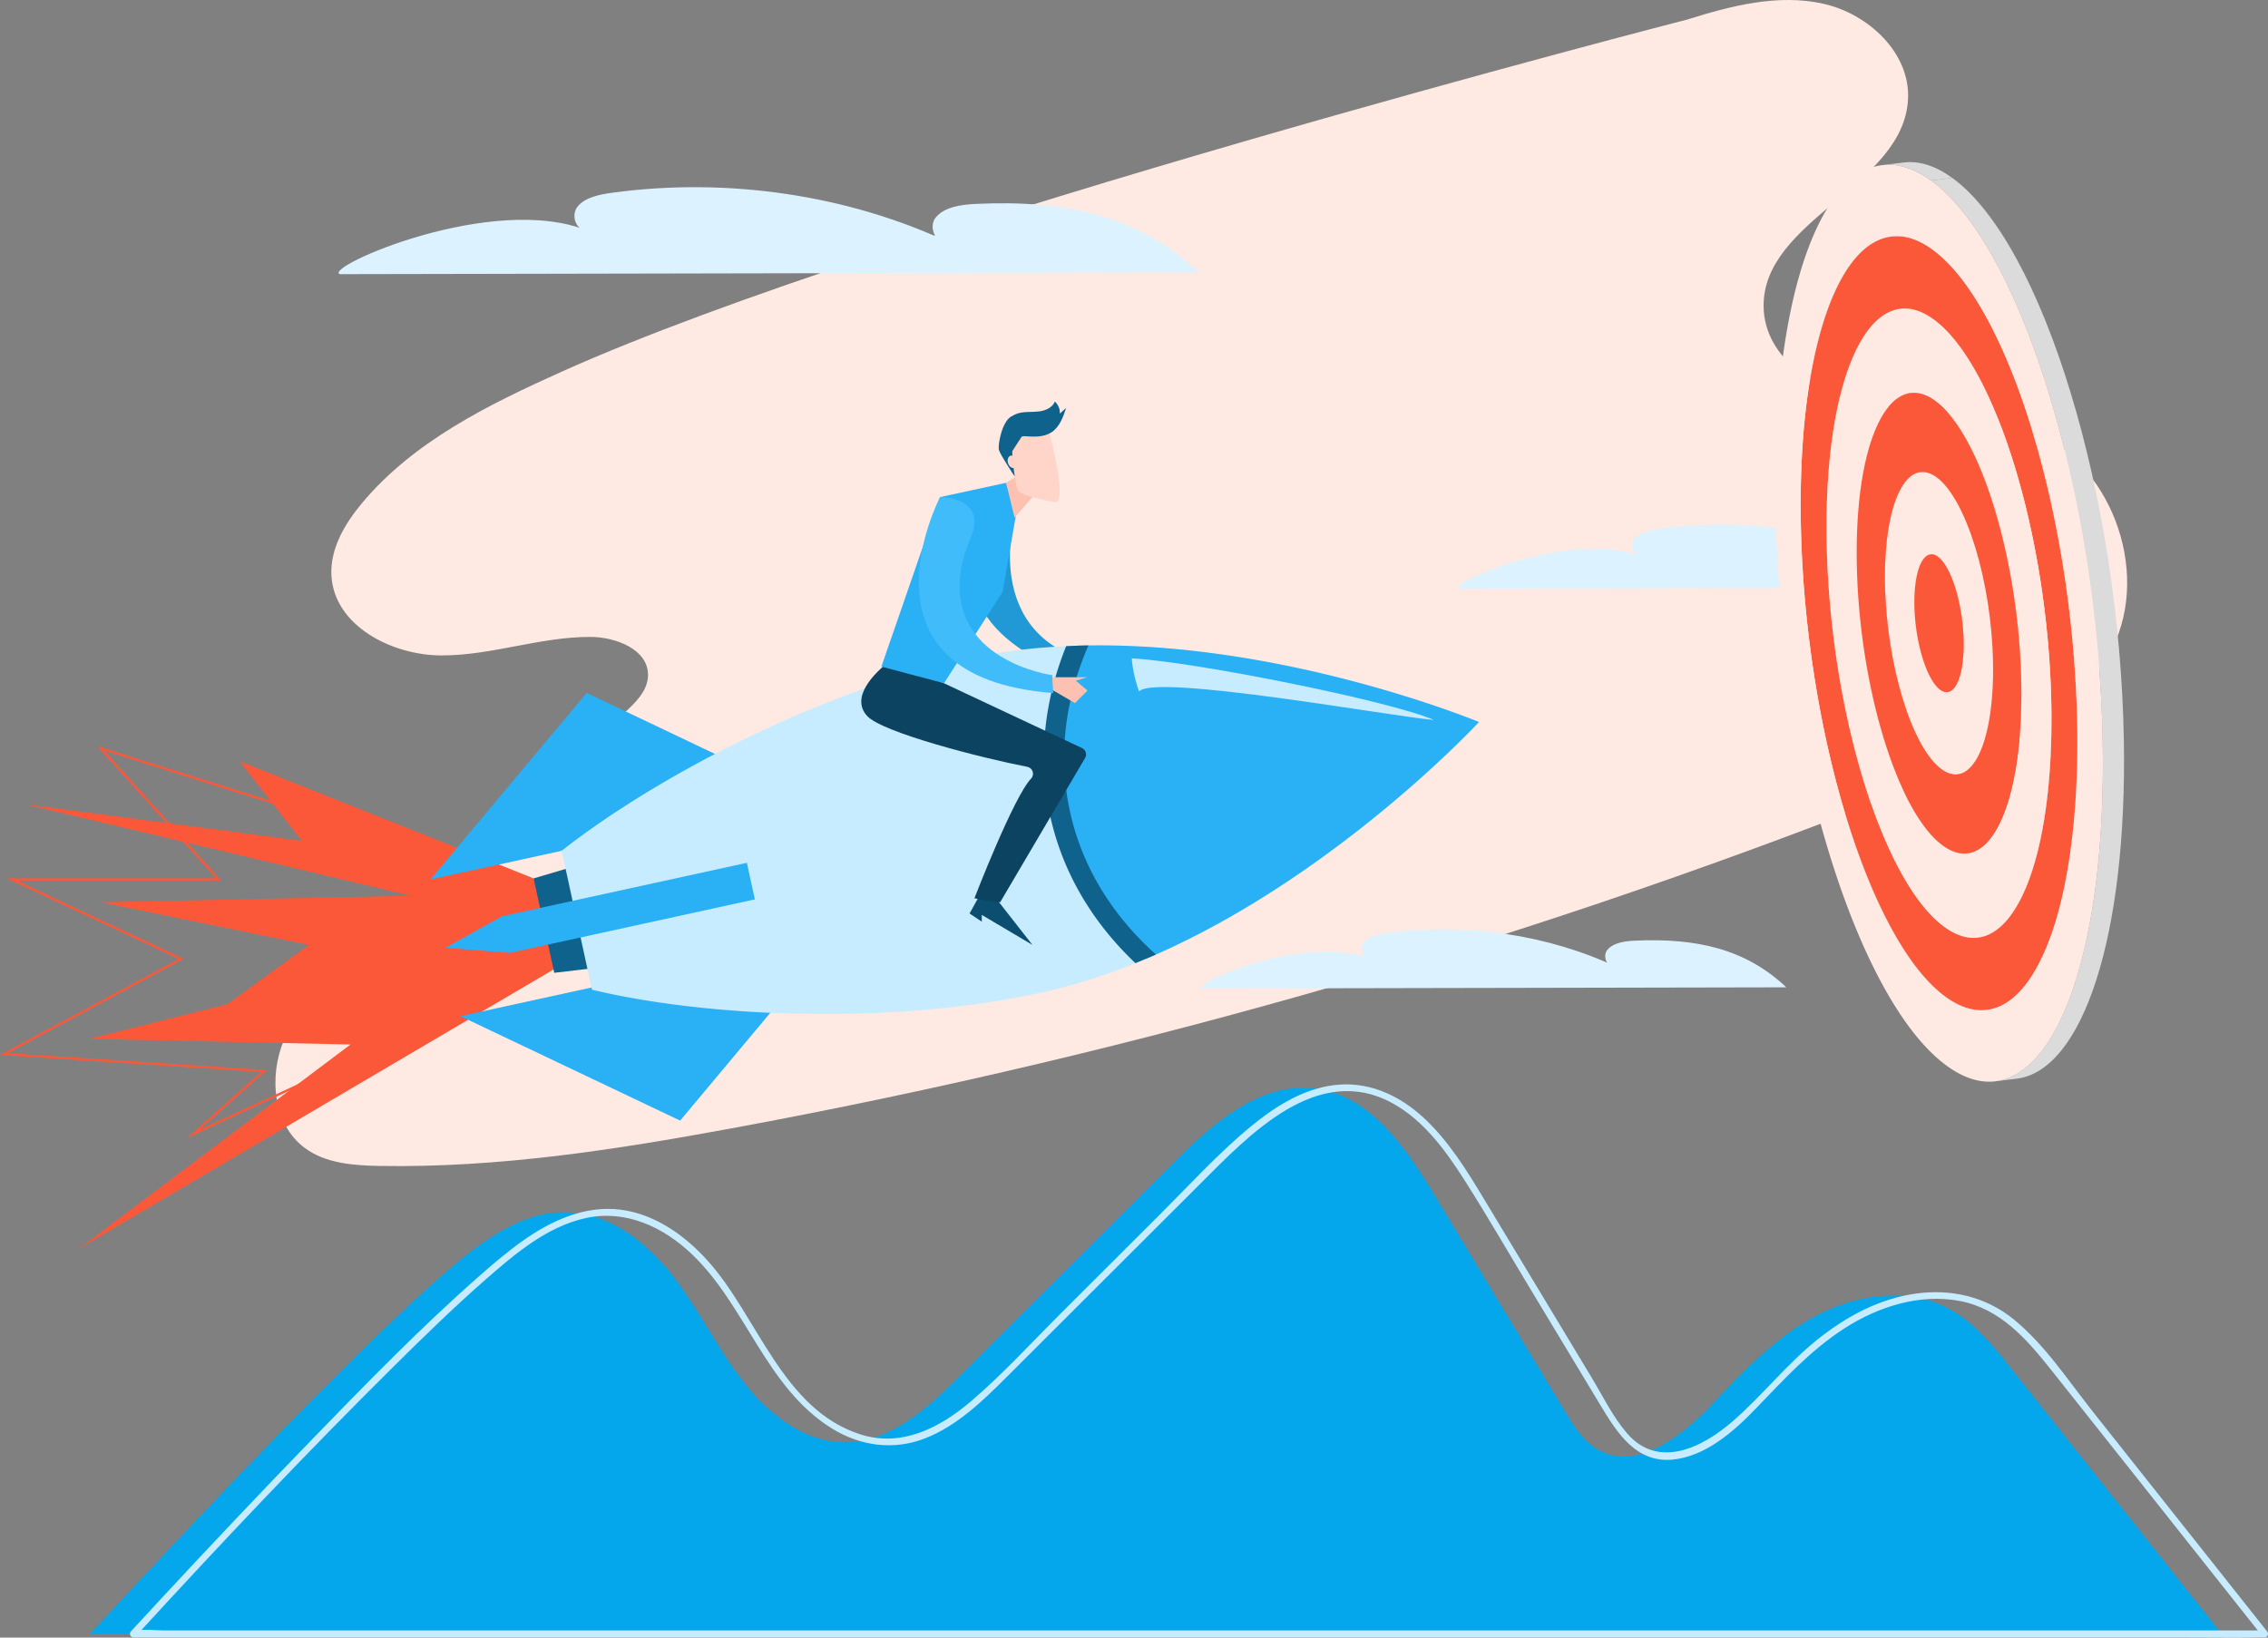 <?xml version="1.0" encoding="UTF-8"?>
<svg xmlns="http://www.w3.org/2000/svg" width="1764" height="1274">
  <rect width="100%" height="100%" fill="#808080" stroke="none"/>
  <g fill="none">
    <path fill="#FFE9E3" d="M436.804 289.189c-57.047 25.663-115.256 54.268-155.324 102.319-13.367 16.028-24.868 35.492-23.706 56.329 2.166 38.856 46.726 62 85.631 62.071 38.906.07 76.755-14.514 115.66-14.408 20.079.053 45.211 9.776 44.947 29.873-.158 12.013-9.81 21.471-18.757 29.468-68.67 61.384-137.34 122.769-206.029 184.153-22.878 20.45-46.479 41.886-58.385 70.174-11.906 28.288-8.471 65.559 16.168 83.877 16.221 12.066 37.761 13.65 57.98 14.003 91.813 1.638 183.15-12.488 273.45-29.133 319.293-58.83 632.652-149.718 933.893-270.814 55.162-22.175 114.375-49.424 140.635-102.759 30.328-61.648-2.026-145.896-65.835-171.365-38.13-15.236-81-10.886-121.367-18.354-40.367-7.468-83.658-35.14-84.081-76.18-.67-67.902 109.196-93.67 112.349-161.502 1.673-35.914-30.962-66.263-66.064-74.066-35.101-7.803-71.559 1.603-105.868 12.383 0-.036-622.243 160.11-875.297 273.93Z"></path>
    <path fill="#04A7EC" d="M342.19 993.673c28.937-25.346 62.03-52.225 100.443-50.499 31.896 1.427 59.706 22.898 79.538 47.945 19.831 25.03 33.868 54.163 52.89 79.826 20.042 27.02 48.997 51.362 82.636 51.116 35.313-.264 64.145-26.914 89.136-51.873L912.32 904.952c30.557-30.507 67.631-63.41 110.482-58.143 42.78 5.266 70.767 46.095 93.029 83.014 33.868 56.17 67.719 112.359 101.587 168.53 6.746 11.202 13.967 22.862 25.31 29.38 29.993 17.243 65.306-10.164 89.03-35.352 24.428-25.945 49.56-52.278 81.087-68.923 31.508-16.645 71.083-22.21 102.574-5.513 20.078 10.639 34.785 28.957 48.91 46.765 54.545 68.8 109.108 137.6 163.653 206.4H70.15c0-.018 181.354-198.016 272.04-277.437Z"></path>
    <path fill="#C7ECFF" d="M377.556 995.54c22.825-19.956 47.8-41.34 78.234-47.962 30.927-6.729 60.075 6.975 82.214 28.023 42.34 40.266 57.663 103.764 108.88 135.61 22.244 13.826 48.292 17.402 72.88 7.68 25.062-9.9 44.946-29.398 63.703-48.104 49.825-49.707 99.633-99.466 149.44-149.207 38.325-38.275 91.937-96.066 151.027-62.811 23.811 13.404 40.666 36.636 55.056 59.235 17.841 28.041 34.485 56.893 51.64 85.357 18.14 30.102 36.28 60.186 54.421 90.289 12.928 21.436 27.74 44.756 56.272 41.833 25.309-2.607 47.077-21.771 63.985-39.315 21.663-22.475 42.816-45.725 69.27-62.74 26.154-16.84 58.261-27.196 89.488-21.348 31.473 5.9 52.062 29.485 71.03 53.352 43.996 55.36 87.868 110.827 131.811 166.24 10.902 13.756 21.822 27.513 32.724 41.287.616-1.497 1.25-3.012 1.867-4.51H128.623c-7.063 0-15.182-1.127-22.192 0-.863.142-1.867 0-2.747 0 .616 1.498 1.25 3.013 1.867 4.51 65.94-71.988 133.114-143.06 202.506-211.737 22.615-22.422 45.528-44.65 69.499-65.682 2.553-2.254-1.18-5.97-3.734-3.734-46.074 40.424-88.995 84.582-131.635 128.546-39.575 40.812-78.621 82.169-117.298 123.843-7.714 8.314-15.446 16.645-23.107 25.03-1.515 1.655-.493 4.509 1.867 4.509h1590.394c21.522 0 43.15.599 64.672 0 .916-.018 1.832 0 2.748 0 2.483 0 3.223-2.8 1.866-4.51-45.087-56.875-90.192-113.75-135.28-170.625-19.373-24.43-37.637-52.56-62.048-72.358-21.628-17.543-48.54-23.673-75.91-19.868-28.373 3.945-53.823 17.684-76.014 35.333-24.288 19.323-43.274 43.93-66.61 64.168-23.16 20.097-57.575 37.535-81.968 9.212-11.096-12.894-18.968-29.151-27.722-43.665-9.37-15.553-18.74-31.089-28.109-46.642l-55.32-91.786c-13.632-22.616-27.793-45.69-47.395-63.709-17.577-16.152-39.786-26.95-64.109-25.558-26.471 1.515-49.896 16.082-69.85 32.515-25.362 20.89-47.783 45.568-71.013 68.747-25.52 25.488-51.041 50.975-76.579 76.445-23.248 23.215-45.686 47.927-70.749 69.187-23.847 20.238-53.418 35.404-85.138 25.382-60.991-19.27-80.048-91.84-119.094-135.205-17.789-19.762-41.178-36.46-68.16-39.754-27.74-3.4-53.84 8.754-75.944 24.448-11.378 8.067-21.998 17.12-32.495 26.298-2.572 2.272 1.18 5.988 3.734 3.751Z"></path>
    <path fill="#DCF3FF" d="M1626.816 456.978c-34.397-32.55-76.138-41.674-127.777-39.261-8.454.405-17.912 1.814-22.79 7.662-4.862 5.848.387 16.522 8.647 14.884-58.314-27.584-127.83-37.958-193.841-28.922-7.292 1.004-15.235 2.589-19.603 7.609-4.35 5.038-1.462 14.232 5.935 14.302-54.228-22.492-152.03 20.943-142.237 24.695l491.666-.969Zm-237.45 311.132c-31.79-30.085-70.378-38.522-118.09-36.285-7.82.37-16.556 1.674-21.064 7.081-4.492 5.408.37 15.271 7.978 13.757-53.894-25.505-118.144-35.087-179.153-26.738-6.745.916-14.09 2.395-18.105 7.045-4.033 4.65-1.356 13.158 5.477 13.228-50.124-20.802-140.493 19.358-131.44 22.828l454.398-.916Z"></path>
    <path fill="#FB5839" d="m431.907 694.519-353.62 7.398 161.91 33.202-87.551 63.85 284.193-66.439z"></path>
    <path fill="#FB5839" d="M444.483 746.004 60.745 971.867l211.876-159.282-203.105-4.386 374.967-94.234z"></path>
    <path fill="#FB5839" d="m145.055 885.594 58.033-51.59L0 820.703l138.979-74.647L5.3 683.317h162.756L75.469 580.31l3.082.986c3.54 1.127 353.638 112.359 365.932 112.359h2.236L335.233 797.331l-190.178 88.263ZM6.252 819.35l201.168 13.175-52.22 46.43 179.188-83.173 108.175-100.645c-29.131-5.743-325.511-99.783-361.44-111.197l90.897 101.12H13.192l129.697 60.874L6.252 819.349Z"></path>
    <path fill="#FB5839" d="m415.035 683.37-228.538-91.135 48.17 61.931-215.012-28.447 417.184 98.973z"></path>
    <g transform="translate(334.863 312.404)">
      <path fill="#2199D6" d="M454.24 90.323s-28.69 101.563 75.75 115.284c-5.213 10.868-6.27 15.289-6.27 15.289s-106.396-25.452-101.112-90.324c18.74-40.953 31.632-40.249 31.632-40.249Z"></path>
      <path fill="#2AB0F4" d="m228.273 277.489-106.818-50.851L0 371.776l101.975-22.281zm41.759 191.128-75.891 90.782-170.893-81.27 101.958-22.282z"></path>
      <path fill="#0E628C" d="m139.085 439.343-42.869 5.073-16.045-73.45 41.284-12.242z"></path>
      <path fill="#C7ECFF" d="M815.469 249.307S705.938 367.619 564.194 430.184a449.075 449.075 0 0 1-7.944 3.417 346.316 346.316 0 0 1-7.978 3.311c-23.583 9.53-47.976 17.385-72.81 22.81-119.904 26.21-263.233 18.724-349.886-2.166l-23.6-108.061c70.044-55.167 196.817-123.42 316.722-149.613 24.833-5.425 50.266-8.454 75.68-9.617a478.98 478.98 0 0 1 8.648-.335c2.888-.088 5.76-.158 8.648-.193 154.918-2.273 303.795 59.57 303.795 59.57Z"></path>
      <path fill="#2AB0F4" d="M815.469 249.307S705.938 367.619 564.194 430.184a449.075 449.075 0 0 1-7.944 3.417c-34.379-31.705-57.38-70.738-66.627-113.099-9.247-42.344-4.615-87.418 13.42-130.572 2.889-.088 5.76-.158 8.648-.193 154.9-2.273 303.778 59.57 303.778 59.57Z"></path>
      <path fill="#0E628C" d="M511.674 189.737c-2.889.035-5.76.105-8.648.193-2.87.089-5.76.194-8.648.335-8.154 20.291-13.49 40.952-15.886 61.543-2.748 23.726-1.603 47.399 3.417 70.367 5.02 22.969 13.843 44.986 26.242 65.383 10.761 17.72 24.235 34.294 40.103 49.337a447.72 447.72 0 0 0 7.979-3.312 633.87 633.87 0 0 0 7.943-3.417c-33.816-30.296-57.399-67.99-66.874-111.355-9.458-43.365-3.734-87.435 14.372-129.074Z"></path>
      <path fill="#C7ECFF" d="M545.419 199.812c45.563 2.078 199.6 32.585 235.019 47.892-30.593-2.343-218.481-36.478-229.383-22.07-5.249-14.884-5.636-25.822-5.636-25.822Z"></path>
      <path fill="#2AB0F4" d="m252.261 387.276-190.512 41.64-50.125-3.964 43.908-24.501 190.512-41.621z"></path>
      <path fill="#0B4E70" d="m439.868 386.572 28.285 36.143-39.398-23.356v5.285l-9.511-6.394 8.947-16.135z"></path>
      <path fill="#0B4360" d="M467.396 292.99c2.59-3.242.793-8.068-3.276-8.843-34.766-6.676-112.754-26.632-124.537-39.543-13.138-14.39 5.002-33.15 18.141-43.154l41.618 17.702 107.312 50.376c2.959 1.391 4.069 5.037 2.395 7.838L443.04 389.53s-11.889-1.25-20.008-3.135c0 0 30.839-79.932 44.365-93.407Z"></path>
      <path fill="#FCC1B1" d="M481.539 214.431h29.412l-9.035 2.766 9.035 7.644-9.722 9.741-19.69-11.467z"></path>
      <path fill="#2AB0F4" d="m455.525 87.136-10.532 60.873-45.651 71.125-48.68-12.928 45.633-131.893 51.375-11.114z"></path>
      <path fill="#FCC1B1" d="M470.795 71.248 454.24 90.324l-6.57-27.125 7.855-4.897z"></path>
      <path fill="#0E628C" d="M452.25 11.379c-7.52 3.03-11.29 22.299-10.128 26.368 1.163 4.068 12.259 20.555 12.259 20.555l19.796-43.542-21.927-3.381Z"></path>
      <path fill="#FFD5CA" d="M481.45 24.571s14.83 56.224 3.893 53.67c-10.937-2.572-26.93-4.668-28.955-10.093-2.025-5.425-6.833-41.164-2.236-46.677 4.597-5.513 26.453-.387 26.453-.387l.846 3.487Z"></path>
      <path fill="#0E628C" d="M450.788 26.298c-2.642-2.255-3.77-6.148-2.748-9.477 1.444-4.667 6.429-7.362 11.237-8.208 4.808-.845 9.757-.317 14.6-1.021 4.826-.705 9.899-3.083 11.73-7.592 2.607 2.325 4.069 5.883 3.857 9.37 1.62-1.461 3.259-2.923 4.88-4.385C492 12.118 489.27 19.78 483 23.902c-6.112 3.998-14.002 3.576-21.276 3.012-.018-.018-8.295 1.638-10.937-.616Z"></path>
      <path fill="#0E628C" d="m461.126 25.223-10.215 15.782-1.004-19.622z"></path>
      <ellipse cx="452.585" cy="46.845" fill="#FFD5CA" rx="3.593" ry="4.949" transform="rotate(-16.804 452.585 46.845)"></ellipse>
      <path fill="#40BCFB" d="M396.295 74.313S323.17 214.43 484.41 226.779c-.81-7.856-.81-13.915-.81-13.915s-83.43-11.115-70.767-83.631c1.356-7.732 3.875-15.2 6.992-22.405 14.196-32.885-23.53-32.515-23.53-32.515Z"></path>
    </g>
    <path fill="#FFE9E3" d="M1506.894 750.443a2433.24 2433.24 0 0 0-16.45 2.061c-34.855-45.162-64.356-130.642-79.344-226.497 5.495-.67 10.973-1.356 16.468-2.025 14.988 95.819 44.471 181.282 79.326 226.461Z"></path>
    <path fill="#FFE9E3" d="m1506.894 750.443 1.11 1.427c-5.496.67-10.973 1.356-16.468 2.025-.37-.457-.722-.933-1.092-1.391a2375.77 2375.77 0 0 1 16.45-2.06Z"></path>
    <path fill="#FFE9E3" d="M1508.003 751.87c7.063 8.965 14.354 16.257 21.77 21.647l-16.468 2.026c-7.415-5.39-14.707-12.682-21.77-21.648 5.496-.669 10.973-1.356 16.468-2.025Z"></path>
    <path fill="#FB5839" d="M1437.202 419.32c2.325 130.536 43.326 264.772 91.584 299.84l-16.468 2.027c-48.257-35.07-89.259-169.305-91.584-299.842-.581-32.638 1.304-61.948 5.231-87.012 5.495-.67 10.973-1.356 16.468-2.026-3.91 25.065-5.812 54.374-5.231 87.013Z"></path>
    <path fill="#FFE9E3" d="M1481.532 572.279c12.135 39.737 28.48 70.72 46.144 83.56l-16.467 2.026c-17.665-12.84-34.01-43.824-46.144-83.56 5.495-.67 10.972-1.357 16.467-2.026Z"></path>
    <path fill="#FB5839" d="M1510.1 575.643c5.124 9.406 10.708 16.61 16.52 20.82l-16.468 2.025c-5.794-4.21-11.395-11.414-16.52-20.82 5.477-.669 10.972-1.338 16.467-2.025Z"></path>
    <path fill="#FFE9E3" d="M1506.013 479.612c2.202 24.906 10.25 48.262 19.497 54.99l-16.467 2.026c-9.247-6.728-17.296-30.084-19.497-54.99 5.477-.687 10.972-1.356 16.467-2.026Zm-45.404-43.295c.845 47.77 8.788 96.225 20.923 135.962-5.495.67-10.972 1.356-16.467 2.025-12.135-39.719-20.06-88.175-20.924-135.961-1.391-77.519 16.291-129.427 41.865-132.58l16.467-2.025c-25.573 3.17-43.238 55.078-41.864 132.58Z"></path>
    <path fill="#FFE9E3" d="M1417.106 404.718c.722 40.124 4.403 80.53 10.462 119.264-5.495.669-10.973 1.356-16.468 2.025-6.058-38.715-9.74-79.139-10.461-119.263-2.325-130.237 27.37-217.461 70.343-222.746l16.468-2.025c-42.974 5.284-72.669 92.508-70.344 222.745Z"></path>
    <path fill="#FB5839" d="M1482.554 452.275c.845 47.082 12.152 95.168 27.528 123.386-5.495.669-10.973 1.356-16.468 2.025-15.393-28.217-26.7-76.303-27.528-123.385-.916-50.922 10.69-85.022 27.493-87.083l16.467-2.026c-16.784 2.061-28.39 36.162-27.492 87.083Zm11.835-214.061c-24.164 2.977-43.168 37.835-51.956 94.093-5.495.67-10.973 1.357-16.468 2.026 8.789-56.259 27.792-91.117 51.957-94.093 4.949-.6 11.536-1.41 16.467-2.026Z"></path>
    <path fill="#FFE9E3" d="M1505.432 468.885c.07 3.576.264 7.152.581 10.71-5.495.669-10.972 1.356-16.467 2.025a155.508 155.508 0 0 1-.582-10.71c-.422-23.197 4.88-38.732 12.54-39.666l16.468-2.025c-7.661.933-12.963 16.486-12.54 39.666Z"></path>
    <path fill="#FB5839" d="M1526.602 596.463c4.385 3.188 8.577 4.438 12.487 3.963l-16.467 2.025c-3.91.476-8.102-.775-12.488-3.963 4.95-.599 11.66-3.258 16.468-2.025Z"></path>
    <path fill="#FFE9E3" d="M1525.51 534.585c1.99 1.444 3.91 2.026 5.689 1.797l-16.468 2.025c-1.779.212-3.698-.352-5.688-1.796 4.931-.6 11.641-3.276 16.467-2.026Zm2.166 121.254c6.675 4.844 13.051 6.764 19.004 6.024l-16.467 2.026c-5.953.74-12.33-1.18-19.004-6.024 4.931-.6 11.518-1.427 16.467-2.026Z"></path>
    <path fill="#FB5839" d="M1528.804 719.16c9.105 6.624 17.823 9.23 25.96 8.227l-16.467 2.025c-8.137 1.004-16.855-1.603-25.961-8.225 4.931-.6 11.642-3.277 16.468-2.026Z"></path>
    <path fill="#FFE9E3" d="M1529.772 773.517c11.202 8.138 21.928 11.361 31.931 10.128l-16.467 2.026c-10.004 1.233-20.73-1.99-31.931-10.128 4.931-.599 11.518-1.427 16.467-2.026Z"></path>
    <path fill="#FB5839" d="m1501.504 431.244 16.468-2.025c1.779-.211 3.699.352 5.689 1.797l-16.468 2.025c-2.008-1.444-3.91-2.008-5.689-1.797Z"></path>
    <path fill="#FFE9E3" d="m1493.596 367.218 16.468-2.026c3.91-.475 8.102.775 12.487 3.964l-16.467 2.025c-4.386-3.188-8.578-4.456-12.488-3.963Z"></path>
    <path fill="#FB5839" d="m1486.006 305.78 16.467-2.025c5.953-.74 12.346 1.18 19.021 6.024l-16.467 2.026c-6.675-4.862-13.068-6.764-19.021-6.024Zm45.193 230.602-16.468 2.025c7.644-.95 12.945-16.469 12.523-39.684-.511-28.587-9.493-58.02-20.06-65.682l16.467-2.025c10.567 7.68 19.55 37.094 20.06 65.682.405 23.215-4.878 38.75-12.522 39.684Z"></path>
    <path fill="#FFE9E3" d="m1477.922 240.24 16.467-2.026c8.137-1.004 16.855 1.603 25.978 8.226l-16.467 2.025c-9.123-6.605-17.842-9.23-25.978-8.225Z"></path>
    <path fill="#FB5839" d="m1470.982 183.998 16.468-2.025c10.004-1.233 20.73 1.973 31.949 10.128l-16.468 2.025c-11.219-8.155-21.945-11.36-31.949-10.128Z"></path>
    <path fill="#FFE9E3" d="m1539.09 600.426-16.468 2.025c16.802-2.078 28.408-36.179 27.492-87.083-1.127-62.775-20.853-127.33-44.048-144.187l16.468-2.025c23.195 16.856 42.92 81.41 44.048 144.187.916 50.904-10.69 85.004-27.493 87.083Z"></path>
    <path fill="#FB5839" d="m1546.68 661.863-16.467 2.026c25.573-3.153 43.238-55.079 41.864-132.58-1.708-95.573-31.737-193.84-67.05-219.504l16.467-2.026c35.313 25.664 65.342 123.949 67.05 219.504 1.374 77.501-16.29 129.427-41.864 132.58Z"></path>
    <path fill="#FFE9E3" d="m1554.764 727.387-16.467 2.025c34.925-4.315 59.054-75.229 57.17-181.106-2.326-130.536-43.327-264.771-91.585-299.84l16.468-2.026c48.257 35.051 89.259 169.304 91.584 299.84 1.902 105.878-22.227 176.809-57.17 181.107Z"></path>
    <path fill="#FB5839" d="m1561.721 783.645-16.468 2.026c42.957-5.302 72.651-92.526 70.327-222.745-2.871-160.55-53.313-325.663-112.649-368.8l16.468-2.025c59.353 43.119 109.777 208.249 112.648 368.8 2.325 130.219-27.37 217.443-70.326 222.744Z"></path>
    <path fill="#FB5839" d="M1502.931 194.126c59.354 43.12 109.778 208.25 112.649 368.8 2.87 160.568-42.922 255.753-102.275 212.635-59.354-43.12-109.796-208.232-112.666-368.8-2.854-160.568 42.938-255.77 102.292-212.635Zm9.405 527.06c48.258 35.052 85.473-42.326 83.148-172.88-2.325-130.536-43.326-264.771-91.584-299.84-48.258-35.07-85.473 42.343-83.148 172.88 2.325 130.554 43.326 264.789 91.584 299.84"></path>
    <path fill="#FFE9E3" d="M1506.084 371.181c23.195 16.857 42.92 81.412 44.048 144.187 1.127 62.776-16.784 99.994-39.98 83.138-23.213-16.857-42.921-81.411-44.048-144.187-1.128-62.794 16.784-100.012 39.98-83.138Zm2.959 165.43c10.567 7.68 18.721-9.265 18.21-37.87-.51-28.587-9.492-58.02-20.06-65.682-10.567-7.68-18.74 9.282-18.229 37.87.511 28.604 9.493 58.002 20.079 65.682"></path>
    <path fill="#FFE9E3" d="M1595.484 548.324c-1.709-95.855-24.288-193.717-55.25-252.83-.652-1.25-1.321-2.5-1.99-3.716-3.329-6.112-6.763-11.766-10.268-16.945-.705-1.039-1.41-2.043-2.114-3.047-7.062-9.934-14.424-17.825-21.962-23.303-9.053-6.57-17.7-9.195-25.785-8.243-4.72.546-9.229 2.307-13.526 5.213a37.107 37.107 0 0 0-3.61 2.766 46.979 46.979 0 0 0-3.505 3.311c-3.435 3.576-6.675 7.944-9.722 13.07a90.747 90.747 0 0 0-2.96 5.372 113.913 113.913 0 0 0-2.817 5.865 152.6 152.6 0 0 0-2.677 6.341c-11.677 29.61-18.599 73.468-18.652 127.12 0 3.98.035 7.996.106 12.083.916 50.992 7.714 102.548 18.563 148.538l1.321 5.495c3.575 14.567 7.538 28.552 11.87 41.727 4.862 14.831 10.146 28.64 15.8 41.164a321.17 321.17 0 0 0 3.803 8.155c12.223 25.206 25.908 44.352 40.245 54.762 2.254 1.638 4.49 3.047 6.71 4.192a43.474 43.474 0 0 0 4.385 1.99 35.473 35.473 0 0 0 4.298 1.356c2.13.529 4.227.81 6.305.881a28.616 28.616 0 0 0 4.086-.176c33.675-3.928 57.363-69.698 57.452-169.04 0-3.999-.036-8.032-.106-12.101Zm-84.275 109.54c-35.33-25.663-65.36-123.948-67.05-219.504-1.709-95.572 25.555-152.219 60.886-126.555 35.312 25.663 65.341 123.949 67.05 219.504 1.69 95.573-25.573 152.219-60.886 126.556"></path>
    <path fill="#DBDBDB" d="m1568.572 839.182-16.467 2.025c50.9-6.288 86.071-109.61 83.306-263.89-3.4-190.195-63.14-385.815-133.449-436.895l16.468-2.026c70.308 51.08 130.067 246.7 133.449 436.895 2.765 154.28-32.407 257.62-83.307 263.89Z"></path>
    <path fill="#FFE9E3" d="M1635.429 577.334c-3.4-190.195-63.14-385.814-133.449-436.895-70.308-51.097-124.554 61.684-121.173 251.896 3.4 190.213 63.14 385.815 133.466 436.895 70.291 51.08 124.537-61.684 121.156-251.896Zm-21.435 49.23a589.188 589.188 0 0 1-1.778 19.904 485.607 485.607 0 0 1-2.202 17.614 351.86 351.86 0 0 1-1.004 6.64 407.126 407.126 0 0 1-1.796 10.516c-.335 1.85-.687 3.664-1.04 5.478a396.325 396.325 0 0 1-2.042 9.6c-.159.722-.335 1.444-.494 2.166a263.487 263.487 0 0 1-1.867 7.557c-.193.775-.405 1.532-.616 2.307-1.973 7.31-4.104 14.162-6.428 20.538-.335.916-.67 1.796-1.004 2.695a172.015 172.015 0 0 1-5.178 12.33c-1.744 3.716-3.54 7.221-5.407 10.48-2.114 3.681-4.315 7.08-6.587 10.145a71.95 71.95 0 0 1-3.752 4.65c-.158.194-.334.388-.493.564a64.043 64.043 0 0 1-6.217 6.165 48.937 48.937 0 0 1-4.456 3.4 42.42 42.42 0 0 1-4.597 2.712 36.479 36.479 0 0 1-4.72 2.008 32.56 32.56 0 0 1-4.385 1.198l-.846.158a33.1 33.1 0 0 1-4.385.51c-.07 0-.141.019-.212.019-9.21.387-19.003-2.942-29.2-10.34-36.388-26.438-69.411-98.708-90.194-187.676a623.462 623.462 0 0 1-2.395-10.603 916.833 916.833 0 0 1-3.522-16.857 878.677 878.677 0 0 1-4.72-25.91c-.529-3.17-1.04-6.376-1.533-9.564-4.05-26.121-7.027-53-8.736-80.038l-.052-.95a821.352 821.352 0 0 1-1.497-37.219c-2.871-160.55 42.92-255.753 102.274-212.617 5.478 3.98 10.885 9.018 16.186 14.972a130.599 130.599 0 0 1 3.417 3.998c50.477 61.19 90.51 207.298 93.046 349.812.423 22.563-.141 43.858-1.568 63.639"></path>
    <path fill="#FB5839" d="M1523.907 469.449a150.027 150.027 0 0 0-1.004-4.439c-.193-.792-.405-1.585-.598-2.36a107.804 107.804 0 0 0-1.304-4.58c-.229-.74-.458-1.48-.687-2.201a105.352 105.352 0 0 0-1.479-4.192c-3.311-8.79-7.344-15.483-11.642-18.618-1.32-.969-2.606-1.533-3.84-1.744-6.78-1.18-12.064 8.507-13.79 24.853-.07.74-.158 1.497-.211 2.272a128.455 128.455 0 0 0-.3 4.774 139.727 139.727 0 0 0-.088 7.732c.23 12.524 2.061 25.188 4.967 36.126.405 1.568.846 3.083 1.303 4.58a110.177 110.177 0 0 0 2.942 8.384c1.056 2.607 2.166 5.002 3.346 7.134.3.528.581 1.056.88 1.567 1.198 2.008 2.431 3.77 3.717 5.214a17.988 17.988 0 0 0 2.924 2.713c3.962 2.87 7.59 2.29 10.55-1.075.492-.564.968-1.198 1.426-1.902 1.127-1.78 2.149-4.016 3.012-6.676.352-1.057.669-2.184.95-3.382a65.77 65.77 0 0 0 1.145-5.777c.758-4.809 1.163-10.322 1.163-16.416 0-.863 0-1.762-.018-2.642a158.181 158.181 0 0 0-3.364-29.345Z"></path>
    <path fill="#DBDBDB" d="m1464.113 128.444 16.468-2.025c11.853-1.462 24.57 2.342 37.849 11.995l-16.468 2.025c-13.28-9.652-25.995-13.457-37.849-11.995Z"></path>
    <path fill="#FB5839" d="M1505.027 311.805c35.313 25.663 65.342 123.949 67.05 219.504 1.708 95.573-25.555 152.219-60.868 126.556-35.33-25.664-65.36-123.95-67.05-219.505-1.726-95.572 25.538-152.219 60.868-126.555Zm5.125 286.7c23.196 16.857 41.107-20.36 39.98-83.137-1.127-62.775-20.853-127.33-44.048-144.187-23.213-16.856-41.108 20.344-39.998 83.138 1.127 62.758 20.853 127.313 44.066 144.187"></path>
    <path fill="#DCF3FF" d="M932.556 211.987c-46.761-44.229-103.49-56.646-173.676-53.353-11.5.547-24.358 2.466-30.962 10.41-6.622 7.944.528 22.458 11.747 20.221-79.255-37.5-173.745-51.591-263.463-39.314-9.915 1.356-20.712 3.505-26.63 10.357-5.917 6.834-1.99 19.34 8.05 19.446-73.726-30.596-206.646 28.428-193.331 33.536l668.265-1.303Z"></path>
  </g>
</svg>

